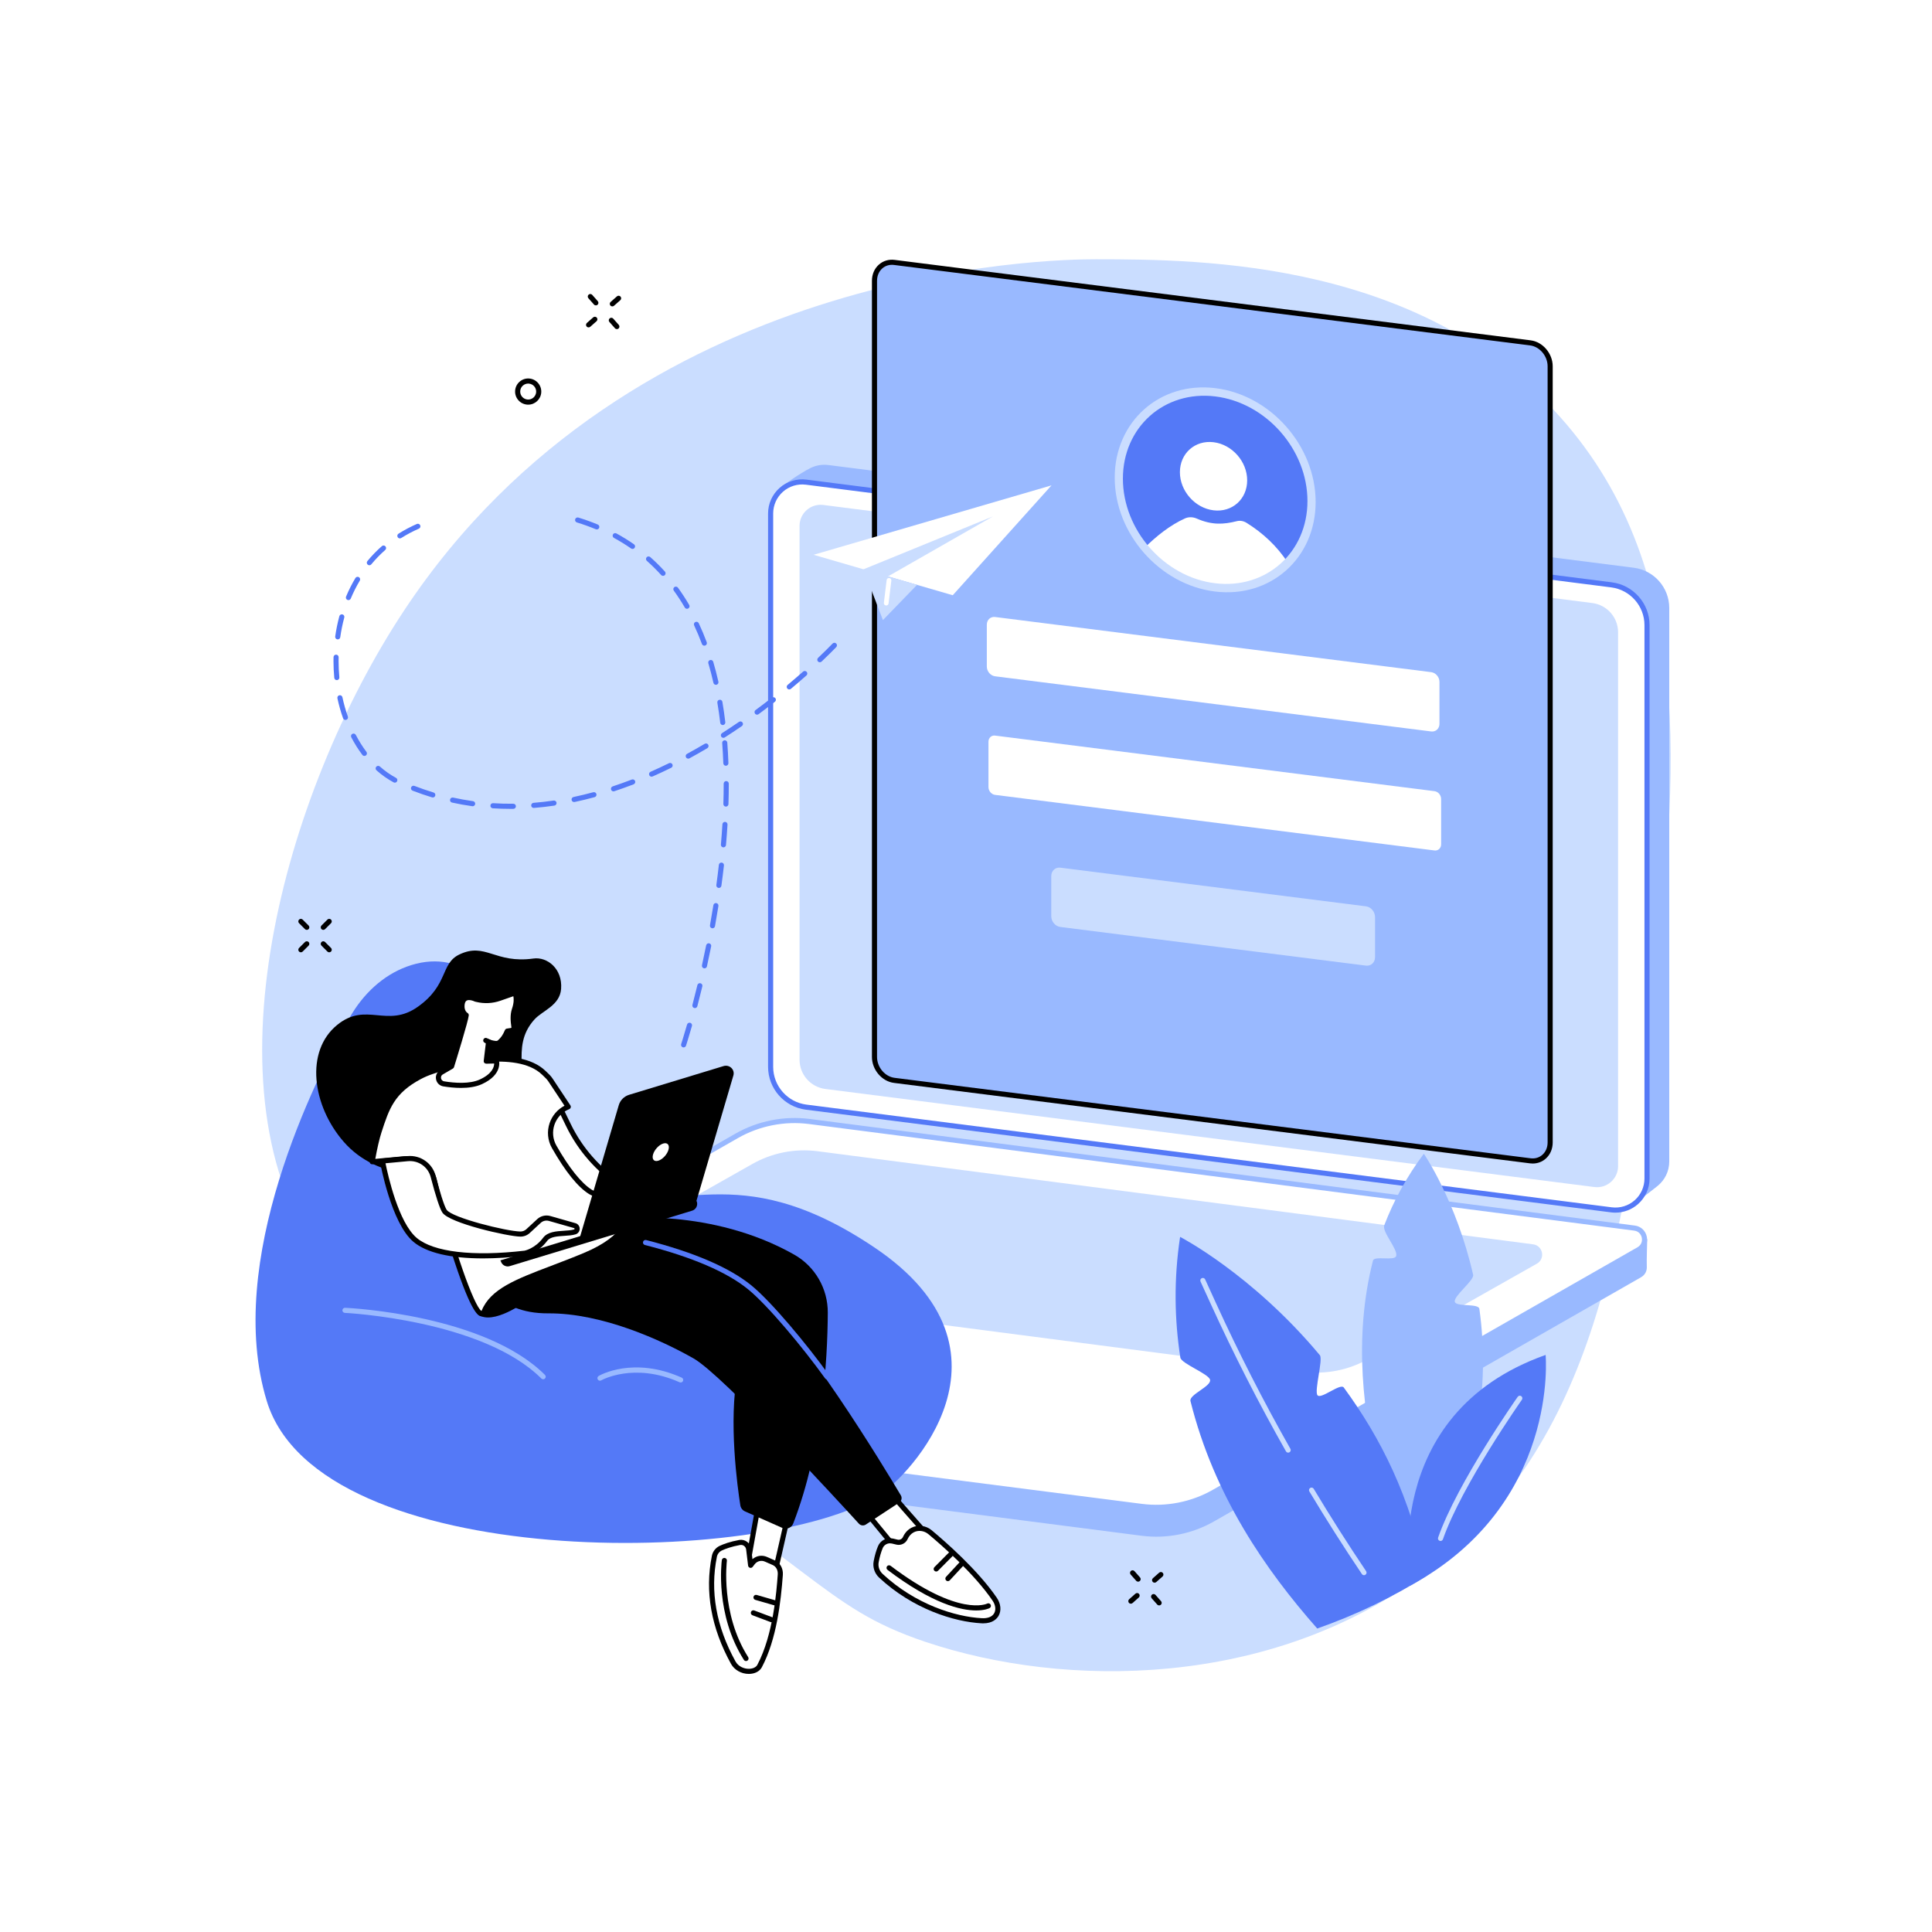 <?xml version="1.0" encoding="UTF-8" standalone="no"?>
<!DOCTYPE svg PUBLIC "-//W3C//DTD SVG 1.1//EN" "http://www.w3.org/Graphics/SVG/1.1/DTD/svg11.dtd">
<svg width="100%" height="100%" viewBox="0 0 2500 2500" version="1.1" xmlns="http://www.w3.org/2000/svg" xmlns:xlink="http://www.w3.org/1999/xlink" xml:space="preserve" xmlns:serif="http://www.serif.com/" style="fill-rule:evenodd;clip-rule:evenodd;stroke-linejoin:round;stroke-miterlimit:2;">
    <g>
        <rect x="0" y="0" width="2500" height="2500" style="fill:white;fill-rule:nonzero;"/>
        <path d="M1418.23,335.491C1358.99,335.397 818.511,343.65 523.174,789.559C365.966,1026.92 260.483,1415.05 414.582,1626.53C460.089,1688.98 483.942,1675.25 727.193,1823.07C1061.09,2025.98 1059.53,2078.22 1197.76,2124.65C1377.7,2185.09 1643.57,2184.96 1842.72,2036.55C2068.7,1868.14 2102.12,1588.29 2135.59,1308.01C2168.44,1032.94 2201.72,754.238 2027,548.971C1845.87,336.168 1554.75,335.707 1418.23,335.491Z" style="fill:rgb(202,221,255);fill-rule:nonzero;"/>
        <path d="M2117.12,1555.85L1071.88,1410.49C1045.64,1407.14 1025.97,1384.81 1025.97,1358.35L1011.63,629.288C1011.63,629.288 1035.46,612.111 1048.96,605.527C1055.84,602.177 1063.75,600.709 1071.98,601.759L2114.11,734.661C2140.35,738.008 2160.02,760.341 2160.02,786.798L2160.02,1502.87C2160.02,1515.69 2154.17,1526.98 2145.11,1534.43C2136.77,1541.29 2117.12,1555.85 2117.12,1555.85Z" style="fill:rgb(153,185,255);fill-rule:nonzero;"/>
        <path d="M2085.22,1565.53L1043.09,1432.63C1016.85,1429.29 997.185,1406.95 997.185,1380.49L997.185,664.418C997.185,639.811 1018.78,620.792 1043.19,623.904L2085.32,756.806C2111.57,760.153 2131.23,782.486 2131.23,808.942L2131.23,1525.02C2131.23,1549.63 2109.63,1568.65 2085.22,1565.53Z" style="fill:white;fill-rule:nonzero;"/>
        <path d="M2063.07,1536.02L1068,1409.12C1048.91,1406.68 1034.61,1390.44 1034.61,1371.2L1034.61,680.479C1034.61,664.044 1049.04,651.342 1065.34,653.42L2060.42,780.322C2079.5,782.756 2093.8,798.996 2093.8,818.236L2093.8,1508.96C2093.8,1525.39 2079.38,1538.1 2063.07,1536.02Z" style="fill:rgb(202,221,255);fill-rule:nonzero;"/>
        <path d="M2085.64,1562.26C2096.34,1563.62 2107.11,1560.32 2115.2,1553.19C2123.29,1546.07 2127.93,1535.8 2127.93,1525.02L2127.93,808.943C2127.93,784.215 2109.43,763.209 2084.91,760.081L1042.78,627.181C1032.09,625.82 1021.31,629.12 1013.22,636.246C1005.13,643.37 1000.49,653.637 1000.49,664.417L1000.49,1380.49C1000.49,1405.22 1018.98,1426.23 1043.51,1429.36L2085.64,1562.26ZM2090.39,1569.16C2088.53,1569.16 2086.67,1569.05 2084.81,1568.81L1042.68,1435.91C1014.86,1432.36 993.883,1408.54 993.883,1380.49L993.883,664.417C993.883,651.741 999.339,639.666 1008.85,631.289C1018.37,622.912 1031.04,619.029 1043.61,620.629L2085.74,753.529C2113.56,757.078 2134.53,780.901 2134.53,808.943L2134.53,1525.02C2134.53,1537.7 2129.08,1549.77 2119.56,1558.15C2111.46,1565.29 2101.06,1569.16 2090.39,1569.16Z" style="fill:rgb(84,121,247);fill-rule:nonzero;"/>
        <path d="M1477.25,1987.25L405.458,1849.03C397.069,1847.96 392.338,1840.94 392.447,1833.91C392.521,1829.07 392.913,1794.95 392.913,1794.95L959.623,1470.97C988.017,1454.76 1024.75,1448.49 1057.19,1452.65L2115.44,1589.16C2121.81,1589.98 2127.27,1594.12 2129.8,1600.02L2131.5,1604.01C2131.5,1604.01 2130.59,1632.46 2130.96,1639.11C2131.25,1644.3 2128.91,1649.67 2123.46,1652.78L1570.98,1968.67C1542.58,1984.88 1509.68,1991.41 1477.25,1987.25Z" style="fill:rgb(153,185,255);fill-rule:nonzero;"/>
        <path d="M537.28,1827.86L409.29,1811.33C395.114,1809.51 391.386,1790.71 403.796,1783.62L953.315,1469.77C981.709,1453.55 1014.61,1447.03 1047.05,1451.18L2115,1589.14C2129.18,1590.95 2132.91,1609.76 2120.5,1616.84L1570.98,1930.7C1542.58,1946.91 1509.68,1953.44 1477.25,1949.29L537.28,1827.86Z" style="fill:white;fill-rule:nonzero;"/>
        <path d="M1686.34,1775.07L760.284,1654.57C747.48,1652.93 744.113,1635.95 755.321,1629.55L973.065,1506.44C998.71,1491.79 1028.43,1485.9 1057.72,1489.65L1983.78,1610.15C1996.58,1611.79 1999.95,1628.78 1988.74,1635.18L1771,1758.28C1745.35,1772.93 1715.63,1778.82 1686.34,1775.07Z" style="fill:rgb(202,221,255);fill-rule:nonzero;"/>
        <path d="M1496.12,1953.79C1489.68,1953.79 1483.24,1953.38 1476.83,1952.56L953.841,1885.49C952.031,1885.25 950.754,1883.6 950.987,1881.79C951.217,1879.98 952.883,1878.73 954.68,1878.93L1477.67,1946.01C1509.18,1950.05 1541.74,1943.59 1569.34,1927.83L2118.86,1613.98C2124.2,1610.93 2125.27,1605.61 2124.48,1601.66C2123.7,1597.7 2120.69,1593.2 2114.58,1592.41L1046.63,1454.45C1015.11,1450.42 982.548,1456.87 954.953,1472.64L877.958,1516.61C876.376,1517.51 874.36,1516.97 873.453,1515.38C872.548,1513.8 873.101,1511.78 874.683,1510.88L951.677,1466.9C980.512,1450.43 1014.55,1443.7 1047.47,1447.9L2115.43,1585.86C2123.31,1586.87 2129.41,1592.57 2130.96,1600.37C2132.51,1608.18 2129.04,1615.77 2122.14,1619.71L1572.62,1933.56C1549.39,1946.83 1522.8,1953.79 1496.12,1953.79Z" style="fill:rgb(153,185,255);fill-rule:nonzero;"/>
        <path d="M1980.24,1502.09L1157.23,1398C1143.06,1396.21 1131.58,1382.63 1131.58,1367.67L1131.58,363.408C1131.58,348.451 1143.06,337.779 1157.23,339.571L1980.24,443.664C1994.41,445.456 2005.9,459.034 2005.9,473.99L2005.9,1478.26C2005.9,1493.21 1994.41,1503.89 1980.24,1502.09Z" style="fill:rgb(153,185,255);fill-rule:nonzero;"/>
        <path d="M1980.66,1498.82C1986.34,1499.54 1991.7,1497.95 1995.77,1494.36C2000.17,1490.49 2002.6,1484.77 2002.6,1478.26L2002.6,473.99C2002.6,460.662 1992.38,448.527 1979.83,446.941L1156.82,342.846C1151.14,342.118 1145.77,343.708 1141.7,347.3C1137.3,351.178 1134.88,356.898 1134.88,363.408L1134.88,1367.67C1134.88,1381 1145.09,1393.14 1157.65,1394.72L1980.66,1498.82ZM1983.34,1505.59C1982.18,1505.59 1981.01,1505.52 1979.83,1505.37L1156.82,1401.28C1141.08,1399.29 1128.28,1384.21 1128.28,1367.67L1128.28,363.408C1128.28,354.975 1131.49,347.496 1137.34,342.345C1142.85,337.485 1150.06,335.342 1157.65,336.294L1980.66,440.389C1996.4,442.377 2009.2,457.451 2009.2,473.99L2009.2,1478.26C2009.2,1486.69 2005.98,1494.17 2000.14,1499.32C1995.49,1503.42 1989.62,1505.59 1983.34,1505.59Z" style="fill-rule:nonzero;"/>
        <path d="M1851.98,946.5L1287.63,875.123C1281.73,874.376 1276.94,868.719 1276.94,862.488L1276.94,808.324C1276.94,802.092 1281.73,797.646 1287.63,798.392L1851.98,869.77C1857.88,870.517 1862.66,876.173 1862.66,882.405L1862.66,936.569C1862.66,942.801 1857.88,947.247 1851.98,946.5Z" style="fill:white;fill-rule:nonzero;"/>
        <path d="M1856.24,1100.49L1287.63,1028.57C1282.91,1027.98 1279.08,1023.45 1279.08,1018.46L1279.08,959.794C1279.08,954.805 1282.91,951.245 1287.63,951.842L1856.24,1023.76C1860.97,1024.36 1864.8,1028.89 1864.8,1033.88L1864.8,1092.54C1864.8,1097.53 1860.97,1101.09 1856.24,1100.49Z" style="fill:white;fill-rule:nonzero;"/>
        <path d="M1767.55,1249.51L1372.07,1199.49C1365.58,1198.67 1360.32,1192.45 1360.32,1185.6L1360.32,1133.68C1360.32,1126.83 1365.58,1121.94 1372.07,1122.76L1767.55,1172.78C1774.04,1173.6 1779.3,1179.82 1779.3,1186.67L1779.3,1238.59C1779.3,1245.44 1774.04,1250.33 1767.55,1249.51Z" style="fill:rgb(202,221,255);fill-rule:nonzero;"/>
        <path d="M1697.14,648.974C1697.14,718.698 1641.31,768.449 1572.44,760.096C1503.56,751.743 1447.73,688.449 1447.73,618.724C1447.73,548.999 1503.56,499.248 1572.44,507.601C1641.31,515.954 1697.14,579.249 1697.14,648.974Z" style="fill:rgb(84,121,247);fill-rule:nonzero;"/>
        <path d="M1613.84,621.567C1613.84,645.904 1594.36,663.271 1570.32,660.354C1546.28,657.439 1526.79,635.346 1526.79,611.008C1526.79,586.67 1546.28,569.304 1570.32,572.22C1594.36,575.135 1613.84,597.229 1613.84,621.567Z" style="fill:white;fill-rule:nonzero;"/>
        <path d="M1481.15,708.769C1496.04,693.976 1514.11,679.486 1533.38,670.826C1538.03,668.734 1543.54,668.811 1548.64,671.05C1568.24,679.66 1583.49,678.68 1600.43,674.385C1604.54,673.342 1609.1,674.083 1613.03,676.534C1634.21,689.746 1652.53,706.694 1666.47,728.174C1611.44,783.49 1523.29,763.865 1481.15,708.769Z" style="fill:white;fill-rule:nonzero;"/>
        <path d="M1572.43,512.962C1506.59,504.977 1453.03,552.711 1453.03,619.366C1453.03,686.021 1506.59,746.748 1572.43,754.733C1638.28,762.719 1691.84,714.985 1691.84,648.331C1691.84,581.676 1638.28,520.948 1572.43,512.962ZM1572.43,765.458C1500.75,756.763 1442.44,690.649 1442.44,618.081C1442.44,545.512 1500.75,493.544 1572.43,502.238C1644.12,510.933 1702.43,577.047 1702.43,649.615C1702.43,722.184 1644.12,774.151 1572.43,765.458Z" style="fill:rgb(202,221,255);fill-rule:nonzero;"/>
        <path d="M526.078,1250.92C495.58,1262.24 469.685,1286.07 452.067,1317.43C407.11,1397.46 289.776,1632.02 345.274,1813.14C413.253,2035 987.966,2029.07 1137.74,1934.65C1175.8,1910.66 1331.5,1748.83 1131.66,1614.31C948.486,1491.01 872.782,1581.52 788.32,1532.95C703.857,1484.37 642.851,1289.42 611.689,1261.71C591.564,1243.82 560.257,1238.24 526.078,1250.92Z" style="fill:rgb(84,121,247);fill-rule:nonzero;"/>
        <path d="M702.865,1784.78C702.02,1784.78 701.175,1784.46 700.53,1783.82C624.587,1707.93 447.985,1698.94 446.209,1698.86C444.388,1698.78 442.98,1697.23 443.064,1695.41C443.148,1693.59 444.732,1692.21 446.514,1692.26C453.866,1692.6 627.461,1701.46 705.199,1779.14C706.489,1780.43 706.489,1782.53 705.202,1783.82C704.557,1784.46 703.71,1784.78 702.865,1784.78Z" style="fill:rgb(153,185,255);fill-rule:nonzero;"/>
        <path d="M880.779,1788.95C880.33,1788.95 879.876,1788.86 879.44,1788.66C820.219,1762.32 778.419,1785.95 778.004,1786.19C776.433,1787.11 774.412,1786.58 773.49,1785C772.57,1783.43 773.096,1781.41 774.668,1780.49C776.474,1779.43 819.649,1754.83 882.123,1782.63C883.789,1783.37 884.539,1785.32 883.797,1786.99C883.251,1788.22 882.043,1788.95 880.779,1788.95Z" style="fill:rgb(153,185,255);fill-rule:nonzero;"/>
        <path d="M1150.48,1929.34C1151,1931.08 1214.45,2002.79 1214.45,2002.79L1172.15,2019.44L1121.06,1957.25L1150.48,1929.34Z" style="fill:white;fill-rule:nonzero;"/>
        <path d="M1125.57,1957.52L1173.18,2015.49L1208.86,2001.44C1169.07,1956.46 1155.12,1940.27 1150.15,1934.2L1125.57,1957.52ZM1172.15,2022.74C1171.19,2022.74 1170.24,2022.32 1169.6,2021.54L1118.51,1959.34C1117.41,1958 1117.53,1956.04 1118.79,1954.85L1148.2,1926.95C1149.04,1926.16 1150.21,1925.87 1151.32,1926.15C1152.21,1926.39 1152.95,1926.98 1153.38,1927.77C1155.95,1931.41 1192.67,1973.19 1216.93,2000.6C1217.64,2001.4 1217.92,2002.51 1217.67,2003.56C1217.42,2004.6 1216.67,2005.46 1215.67,2005.86L1173.36,2022.51C1172.97,2022.67 1172.56,2022.74 1172.15,2022.74Z" style="fill-rule:nonzero;"/>
        <path d="M1171.43,1990.24C1173.06,1986.65 1175.88,1982.55 1180.74,1979.94C1188.05,1976.01 1197.09,1977.35 1203.47,1982.66C1219.42,1995.94 1262.7,2033.5 1287.18,2069.46C1295.83,2082.17 1290.79,2098.35 1270.22,2097.24C1236.5,2095.42 1183.26,2079.52 1139.83,2039.02C1134.85,2034.37 1132.51,2027.51 1133.77,2020.81C1134.8,2015.33 1136.47,2008.49 1139.15,2002.06C1141.7,1995.91 1148.41,1992.6 1154.89,1994.13L1160.72,1995.52C1165.1,1996.56 1169.57,1994.34 1171.43,1990.24Z" style="fill:white;fill-rule:nonzero;"/>
        <path d="M1151.66,1997.05C1147.57,1997.05 1143.81,1999.45 1142.19,2003.33C1140.03,2008.53 1138.29,2014.61 1137.02,2021.41C1135.97,2026.99 1137.86,2032.66 1142.09,2036.6C1184.38,2076.05 1236.1,2092.09 1270.4,2093.94C1278.2,2094.39 1283.88,2092.09 1286.46,2087.53C1288.98,2083.05 1288.21,2076.84 1284.45,2071.32C1260.42,2036.03 1218.34,1999.34 1201.36,1985.2C1195.86,1980.62 1188.2,1979.68 1182.3,1982.85C1178.89,1984.68 1176.24,1987.63 1174.44,1991.6C1171.93,1997.13 1165.83,2000.14 1159.96,1998.73L1154.12,1997.34C1153.3,1997.15 1152.47,1997.05 1151.66,1997.05ZM1272.25,2100.6C1271.54,2100.6 1270.8,2100.58 1270.04,2100.54C1234.58,2098.62 1181.16,2082.08 1137.58,2041.43C1131.7,2035.94 1129.06,2028.01 1130.52,2020.2C1131.88,2012.94 1133.76,2006.41 1136.1,2000.79C1139.28,1993.14 1147.5,1988.98 1155.65,1990.92L1161.48,1992.31C1164.3,1992.97 1167.22,1991.54 1168.42,1988.88C1170.8,1983.63 1174.52,1979.53 1179.17,1977.03C1187.43,1972.59 1198.04,1973.84 1205.59,1980.13C1222.78,1994.44 1265.42,2031.62 1289.91,2067.6C1295.09,2075.22 1295.98,2084.1 1292.21,2090.77C1290.09,2094.53 1284.73,2100.6 1272.25,2100.6Z" style="fill-rule:nonzero;"/>
        <path d="M1263.22,2083.92C1243.66,2083.92 1206.75,2075.58 1148.45,2031.39C1146.99,2030.29 1146.71,2028.22 1147.81,2026.77C1148.91,2025.32 1150.98,2025.03 1152.44,2026.13C1240.78,2093.09 1277.06,2075.24 1277.42,2075.04C1279.03,2074.19 1281.03,2074.81 1281.88,2076.42C1282.73,2078.03 1282.12,2080.03 1280.5,2080.88C1279.92,2081.19 1274.41,2083.92 1263.22,2083.92Z" style="fill-rule:nonzero;"/>
        <path d="M1226.58,2046C1225.77,2046 1224.97,2045.71 1224.33,2045.13C1223,2043.88 1222.92,2041.8 1224.15,2040.46L1241.28,2021.98C1242.52,2020.64 1244.61,2020.57 1245.94,2021.8C1247.28,2023.04 1247.36,2025.13 1246.12,2026.47L1229,2044.95C1228.35,2045.65 1227.46,2046 1226.58,2046Z" style="fill-rule:nonzero;"/>
        <path d="M1211.43,2033.55C1210.59,2033.55 1209.75,2033.23 1209.1,2032.59C1207.81,2031.31 1207.8,2029.22 1209.08,2027.92L1227.94,2008.92C1229.22,2007.62 1231.31,2007.61 1232.61,2008.9C1233.9,2010.18 1233.91,2012.27 1232.63,2013.57L1213.77,2032.57C1213.13,2033.22 1212.28,2033.55 1211.43,2033.55Z" style="fill-rule:nonzero;"/>
        <path d="M1018.15,1967.69L998.669,2053.24L966.638,2028.85L981.445,1946.62L1018.15,1967.69Z" style="fill:white;fill-rule:nonzero;"/>
        <path d="M970.246,2027.45L996.59,2047.5L1014.39,1969.33L983.863,1951.81L970.246,2027.45ZM998.67,2056.54C997.959,2056.54 997.254,2056.31 996.671,2055.86L964.639,2031.48C963.652,2030.73 963.169,2029.49 963.388,2028.27L978.195,1946.03C978.386,1944.98 979.079,1944.08 980.052,1943.62C981.028,1943.17 982.161,1943.22 983.09,1943.75L1019.8,1964.82C1021.05,1965.54 1021.7,1967 1021.37,1968.42L1001.89,2053.97C1001.64,2055.06 1000.85,2055.96 999.797,2056.34C999.431,2056.47 999.049,2056.54 998.67,2056.54Z" style="fill-rule:nonzero;"/>
        <path d="M1009.71,2037.73C1007.75,2064.35 1003.05,2117.88 982.915,2155.84C977.515,2166.02 956.429,2165.26 948.771,2151.38C932.808,2122.43 912.408,2073.24 924.412,2013.85C925.349,2009.21 928.448,2005.29 932.741,2003.3C937.778,2000.96 945.747,1998.03 957.087,1995.96C962.734,1994.94 968.094,1998.9 968.783,2004.6L971.313,2025.53L973.981,2022.06C977.996,2016.84 985.052,2015.02 991.083,2017.67C994.332,2019.1 997.92,2020.68 1001.17,2022.1C1007.23,2024.77 1010.19,2031.12 1009.71,2037.73Z" style="fill:white;fill-rule:nonzero;"/>
        <path d="M1009.71,2037.73L1009.73,2037.73L1009.71,2037.73ZM958.889,1999.1C958.489,1999.1 958.085,1999.14 957.681,1999.21C946.404,2001.27 938.647,2004.2 934.129,2006.29C930.799,2007.83 928.375,2010.91 927.646,2014.51C918.645,2059.05 926.726,2104.57 951.664,2149.78C955.632,2156.98 963.472,2159.5 969.095,2159.44C974.16,2159.4 978.337,2157.43 979.999,2154.29C1000.7,2115.26 1004.85,2058.76 1006.41,2037.49C1006.83,2031.83 1004.31,2027.09 999.84,2025.13L989.756,2020.7C985.106,2018.65 979.695,2020.04 976.6,2024.07L973.932,2027.55C973.115,2028.61 971.739,2029.07 970.441,2028.72C969.147,2028.36 968.197,2027.26 968.036,2025.93L965.505,2005C965.282,2003.15 964.33,2001.52 962.825,2000.41C961.66,1999.55 960.295,1999.1 958.889,1999.1ZM968.928,2166.04C959.297,2166.04 950.269,2160.93 945.881,2152.97C920.165,2106.35 911.854,2059.32 921.173,2013.2C922.319,2007.54 926.122,2002.72 931.352,2000.3C936.221,1998.04 944.533,1994.9 956.494,1992.72C960.086,1992.07 963.809,1992.93 966.741,1995.09C969.684,1997.26 971.624,2000.58 972.062,2004.2L973.676,2017.57C978.748,2013.08 986.024,2011.84 992.413,2014.65L1002.5,2019.08C1009.49,2022.16 1013.62,2029.57 1013,2037.97C1010.5,2071.95 1004.97,2121.3 985.833,2157.39C982.991,2162.74 976.754,2165.98 969.149,2166.04L968.928,2166.04Z" style="fill-rule:nonzero;"/>
        <path d="M965.353,2149.38C964.263,2149.38 963.195,2148.84 962.565,2147.85C925.212,2089.19 933.673,2021.63 934.052,2018.79C934.292,2016.98 935.917,2015.69 937.76,2015.95C939.566,2016.19 940.838,2017.85 940.6,2019.66C940.509,2020.33 932.111,2087.73 968.137,2144.3C969.115,2145.84 968.664,2147.88 967.124,2148.86C966.574,2149.21 965.961,2149.38 965.353,2149.38Z" style="fill-rule:nonzero;"/>
        <path d="M1003.15,2077.52C1002.84,2077.52 1002.54,2077.48 1002.23,2077.39L977.32,2070.21C975.566,2069.7 974.556,2067.87 975.061,2066.12C975.566,2064.36 977.397,2063.36 979.147,2063.86L1004.06,2071.04C1005.81,2071.55 1006.82,2073.38 1006.32,2075.13C1005.9,2076.57 1004.58,2077.52 1003.15,2077.52Z" style="fill-rule:nonzero;"/>
        <path d="M998.359,2099.18C997.972,2099.18 997.579,2099.11 997.196,2098.97L973.67,2090.12C971.963,2089.48 971.101,2087.57 971.742,2085.86C972.384,2084.15 974.293,2083.29 975.996,2083.94L999.521,2092.79C1001.23,2093.43 1002.09,2095.33 1001.45,2097.04C1000.95,2098.37 999.694,2099.18 998.359,2099.18Z" style="fill-rule:nonzero;"/>
        <path d="M800.95,1576.83C800.95,1576.83 920.2,1562.65 1027.64,1623.44C1054.73,1638.76 1071.33,1667.57 1071.16,1698.69C1070.82,1760.45 1064.29,1873.36 1026.44,1971.38C1024.29,1976.95 1017.9,1979.59 1012.43,1977.17L964.075,1955.76C960.827,1954.33 958.528,1951.35 957.977,1947.84C954.419,1925.19 942.404,1839.08 954.444,1776.62C968.419,1704.12 734.814,1627.28 734.814,1627.28L800.95,1576.83Z" style="fill-rule:nonzero;"/>
        <path d="M1163.51,1944.42L1120.41,1972.74C1117.53,1974.63 1113.7,1974.15 1111.38,1971.61C1084.86,1942.53 935.145,1779.26 897.607,1757.88C856.378,1734.4 779.343,1699.05 709.381,1699.47C639.419,1699.89 624.661,1651.29 624.661,1651.29L724.426,1586.83C724.426,1586.83 897.062,1606.38 970.017,1665.71C1035.89,1719.29 1145.11,1900.34 1165.69,1934.99C1167.61,1938.21 1166.64,1942.36 1163.51,1944.42Z" style="fill-rule:nonzero;"/>
        <path d="M1070.38,1785.01C1069.35,1785.01 1068.34,1784.54 1067.69,1783.64C1038.6,1743.16 993.337,1688.94 967.935,1668.28C940.451,1645.93 895.549,1626.66 834.471,1611.01C832.704,1610.56 831.64,1608.76 832.091,1606.99C832.545,1605.22 834.336,1604.15 836.109,1604.61C898.118,1620.5 943.874,1640.2 972.101,1663.15C997.931,1684.16 1043.71,1738.95 1073.05,1779.79C1074.12,1781.27 1073.78,1783.33 1072.3,1784.39C1071.72,1784.81 1071.04,1785.01 1070.38,1785.01Z" style="fill:rgb(84,121,247);fill-rule:nonzero;"/>
        <path d="M722.848,1429.74L735.626,1456.03C750.835,1487.33 774.225,1513.92 803.313,1532.99L815.107,1540.72C822.667,1545.68 831.656,1547.99 840.666,1547.28L842.043,1547.18C855.808,1546.1 869.489,1550.12 880.49,1558.47L849.564,1568.41C830.707,1574.47 810.17,1573.05 792.502,1564.09C775.576,1555.51 754.877,1541.43 737.624,1518.95C701.473,1471.85 693.113,1442.85 693.113,1442.85L722.848,1429.74Z" style="fill:white;fill-rule:nonzero;"/>
        <path d="M697.213,1444.65C700.212,1452.84 711.178,1479.07 740.241,1516.94C754.381,1535.36 772.467,1550.23 793.995,1561.15C810.853,1569.69 830.228,1571.16 848.554,1565.27L872.963,1557.43C863.719,1552.08 853.042,1549.63 842.3,1550.47L840.924,1550.58C831.225,1551.33 821.42,1548.81 813.297,1543.48L801.504,1535.75C771.927,1516.36 748.12,1489.3 732.655,1457.48L721.268,1434.04L697.213,1444.65ZM826.09,1575.43C813.974,1575.43 802.005,1572.61 791.007,1567.04C768.593,1555.67 749.749,1540.17 735.004,1520.96C698.888,1473.91 690.288,1444.97 689.939,1443.76C689.481,1442.18 690.268,1440.5 691.779,1439.83L721.515,1426.72C723.147,1426 725.043,1426.7 725.819,1428.29L738.597,1454.59C753.539,1485.34 776.544,1511.49 805.124,1530.23L816.917,1537.96C823.828,1542.49 832.169,1544.62 840.411,1543.99L841.784,1543.89C856.372,1542.73 870.826,1546.99 882.488,1555.85C883.468,1556.59 883.954,1557.82 883.746,1559.03C883.539,1560.24 882.673,1561.24 881.501,1561.62L850.574,1571.56C842.517,1574.15 834.269,1575.43 826.09,1575.43Z" style="fill-rule:nonzero;"/>
        <path d="M683.473,1681.92C683.473,1681.92 644.258,1711.86 622.7,1703.25C601.142,1694.64 638.248,1657.76 649.18,1656.33C660.112,1654.9 683.473,1681.92 683.473,1681.92Z" style="fill-rule:nonzero;"/>
        <path d="M690.308,1240.33C707.95,1237.88 728.06,1253.32 726.062,1279.66C724.429,1301.17 701.987,1307.67 691.603,1319.15C658.013,1356.3 690.251,1396.63 663.992,1433.68C638.978,1468.98 601.011,1444.68 550.196,1485.22C510.191,1517.13 655.604,1468.64 604.7,1502.31C564.086,1529.17 487.895,1526.92 444.835,1477.56C403.893,1430.62 394.477,1360.15 436.426,1326.15C474.135,1295.58 500.758,1331.24 540.969,1302.56C580.612,1274.29 569.712,1246.88 594.472,1235.07C628.331,1218.92 640.306,1247.27 690.308,1240.33Z" style="fill-rule:nonzero;"/>
        <path d="M481.632,1503.29C483.882,1490.06 487.156,1474.51 490.492,1464.25C500.76,1432.7 507.764,1412.17 542.962,1393.41C548.232,1390.6 553.766,1388.32 559.429,1386.43L580.698,1379.33C580.698,1379.33 668.492,1354.23 703.653,1388.16C706.502,1390.91 710.108,1394.01 712.415,1397.64L735.327,1432.19L735.117,1432.27C714.76,1440.6 706.239,1464.94 717.128,1484.05C729.648,1506.02 746.906,1531.68 764.079,1542.35C769.503,1545.72 813.206,1563.68 813.206,1563.68C813.206,1563.68 823.937,1596.38 756.679,1624.42C689.42,1652.46 640.413,1662.62 626.302,1697.24C617.947,1717.74 583.937,1619.48 562.039,1527.4C557.825,1509.68 541.248,1497.75 523.114,1499.43L481.632,1503.29Z" style="fill:white;fill-rule:nonzero;"/>
        <path d="M526.456,1495.98C544.659,1495.98 560.968,1508.62 565.25,1526.63C586.373,1615.44 613.659,1690.64 623.05,1696.43C623.108,1696.31 623.175,1696.17 623.246,1696C634.728,1667.82 667.615,1655.31 713.134,1638C725.89,1633.15 740.349,1627.65 755.409,1621.37C810.849,1598.26 811.139,1572.27 810.322,1566.06C801.558,1562.45 767.413,1548.31 762.335,1545.16C747.761,1536.1 731.584,1516.09 714.258,1485.68C708.622,1475.79 707.525,1463.93 711.249,1453.14C714.583,1443.48 721.479,1435.51 730.449,1430.81L709.662,1399.47C707.934,1396.75 705.262,1394.23 702.901,1392C702.373,1391.5 701.854,1391.01 701.36,1390.53C667.955,1358.3 582.467,1382.26 581.605,1382.5L560.474,1389.56C554.58,1391.53 549.358,1393.74 544.517,1396.33C510.103,1414.67 503.549,1434.8 493.633,1465.28C491.029,1473.27 488.099,1485.88 485.629,1499.6L522.81,1496.15C524.031,1496.04 525.25,1495.98 526.456,1495.98ZM622.747,1696.91M623.431,1703.29C623.278,1703.29 623.132,1703.28 622.997,1703.27C619.815,1703.03 612.364,1702.45 592.579,1645.68C580.962,1612.34 568.66,1569.51 558.828,1528.16C555.016,1512.14 539.764,1501.2 523.419,1502.72L481.938,1506.57C480.928,1506.68 479.909,1506.28 479.213,1505.53C478.514,1504.78 478.207,1503.74 478.378,1502.74C481.036,1487.1 484.391,1472.33 487.351,1463.23C497.392,1432.38 504.647,1410.09 541.411,1390.5C546.581,1387.74 552.133,1385.39 558.382,1383.3L579.653,1376.2C583.449,1375.11 669.831,1350.93 705.948,1385.78C706.425,1386.24 706.924,1386.71 707.435,1387.2C710.075,1389.69 713.067,1392.51 715.202,1395.87L738.079,1430.36C738.625,1431.19 738.773,1432.21 738.483,1433.16C738.19,1434.11 737.492,1434.87 736.574,1435.24L736.363,1435.33C727.498,1438.96 720.617,1446.23 717.491,1455.29C714.387,1464.29 715.301,1474.17 719.996,1482.41C736.537,1511.44 752.382,1531.19 765.822,1539.55C769.631,1541.91 796.996,1553.45 814.462,1560.63C815.354,1560.99 816.042,1561.74 816.343,1562.65C816.82,1564.11 827.231,1598.59 757.95,1627.47C742.795,1633.79 728.285,1639.3 715.481,1644.17C671.521,1660.89 639.76,1672.97 629.36,1698.49C627.702,1702.56 625.088,1703.29 623.431,1703.29Z" style="fill-rule:nonzero;"/>
        <path d="M743.749,1585.96L711.177,1576.68C706.335,1575.31 701.125,1576.55 697.43,1579.97L683.282,1593.06C680.581,1595.55 677.031,1596.91 673.353,1596.87C657.3,1596.7 583.306,1579.54 575.21,1567.27C571.208,1561.2 565.135,1539.96 560.546,1522.37C556.703,1507.63 542.753,1497.85 527.588,1499.27L494.918,1502.33C494.918,1502.33 508.915,1580.64 537.098,1604.38C558.978,1622.81 608.441,1629.88 679.136,1621.65C679.136,1621.65 693.871,1619.15 705.475,1603.61C712.886,1593.69 732.505,1597.5 743.822,1594.05C747.841,1592.82 747.789,1587.12 743.749,1585.96Z" style="fill:white;fill-rule:nonzero;"/>
        <path d="M498.854,1505.27C501.965,1520.67 515.615,1581.97 539.225,1601.85C560.943,1620.14 611.801,1626.16 678.752,1618.37C678.718,1618.37 692.235,1615.82 702.831,1601.64C708.563,1593.96 719.731,1593.24 729.583,1592.61C734.566,1592.29 739.271,1591.98 742.859,1590.89C743.292,1590.76 743.509,1590.46 743.506,1590.01C743.502,1589.56 743.278,1589.26 742.844,1589.14L710.272,1579.86C706.56,1578.8 702.501,1579.77 699.673,1582.39L685.524,1595.48C682.25,1598.51 677.989,1600.17 673.509,1600.17L673.318,1600.17C657.516,1600.01 581.502,1582.81 572.454,1569.09C569.01,1563.87 563.931,1548.43 557.352,1523.2C553.898,1509.96 541.518,1501.31 527.896,1502.55L498.854,1505.27ZM624.934,1628.35C582.895,1628.35 551.774,1621.06 534.973,1606.91C506.206,1582.68 492.248,1506.15 491.668,1502.91C491.504,1502 491.73,1501.06 492.289,1500.33C492.85,1499.59 493.691,1499.13 494.611,1499.04L527.281,1495.98C544.139,1494.41 559.468,1505.15 563.741,1521.53C572.127,1553.69 576.252,1562.85 577.966,1565.45C584.81,1575.83 655.771,1593.38 673.387,1593.57C676.168,1593.6 678.958,1592.56 681.038,1590.63L695.188,1577.54C699.701,1573.37 706.175,1571.83 712.081,1573.51L744.654,1582.79C747.887,1583.71 750.078,1586.59 750.108,1589.95C750.14,1593.31 747.999,1596.23 744.785,1597.21C740.465,1598.52 735.385,1598.85 730.007,1599.2C721.169,1599.77 712.031,1600.36 708.119,1605.59C695.866,1621.99 680.343,1624.79 679.688,1624.9C659.876,1627.21 641.548,1628.35 624.934,1628.35Z" style="fill-rule:nonzero;"/>
        <path d="M584.342,1379.9C584.342,1379.9 602.681,1320.77 603.308,1313.59C603.308,1313.59 597.469,1310.51 597.797,1301.51C598.42,1284.39 615.406,1292.87 615.406,1292.87L617.075,1293.27C626.817,1295.62 637.029,1295.11 646.491,1291.81L666.358,1284.88C666.358,1284.88 670.521,1292.18 665.676,1306.27C663.367,1312.98 663.816,1320.79 665.037,1328.95C665.359,1331.1 663.877,1333.11 661.726,1333.44L656.416,1334.25C653.65,1340.68 651.168,1344.51 646.574,1348.64C645.318,1349.77 643.668,1350.38 641.982,1350.3C639.696,1350.18 636.162,1349.69 632.201,1348.03L629.213,1373.12L642.397,1372.79C642.397,1372.79 647.15,1388.52 622.192,1399.9C608.415,1406.18 588.903,1404.9 574.186,1402.5C566.636,1401.26 564.761,1391.28 571.374,1387.43L584.342,1379.9Z" style="fill:white;fill-rule:nonzero;"/>
        <path d="M584.342,1379.9L584.363,1379.9L584.342,1379.9ZM606.876,1294.08C605.739,1294.08 604.662,1294.27 603.798,1294.79C602.134,1295.78 601.225,1298.08 601.096,1301.63C600.855,1308.29 604.733,1310.6 604.899,1310.7C606.012,1311.34 606.709,1312.6 606.597,1313.88C605.957,1321.2 589.383,1374.79 587.495,1380.87C587.25,1381.66 586.717,1382.33 586.001,1382.75L573.034,1390.29C570.309,1391.87 570.567,1394.54 570.71,1395.33C571.012,1396.95 572.222,1398.83 574.72,1399.24C588.469,1401.48 607.637,1402.91 620.823,1396.89C637.139,1389.45 639.416,1380.44 639.472,1376.17L629.293,1376.42C628.336,1376.37 627.414,1376.04 626.771,1375.34C626.126,1374.63 625.821,1373.68 625.935,1372.72L628.923,1347.64C629.046,1346.61 629.644,1345.7 630.54,1345.17C631.432,1344.65 632.522,1344.59 633.479,1344.98C637.008,1346.46 640.145,1346.9 642.152,1347C642.971,1347.05 643.745,1346.74 644.366,1346.18C648.42,1342.54 650.695,1339.2 653.382,1332.95C653.832,1331.9 654.788,1331.16 655.915,1330.99L661.224,1330.18C661.579,1330.12 661.826,1329.79 661.772,1329.43C660.639,1321.87 659.846,1313.07 662.553,1305.2C665.214,1297.46 664.891,1292.05 664.283,1289.1L647.578,1294.93C637.5,1298.45 626.688,1298.98 616.3,1296.48L614.632,1296.08C614.39,1296.02 614.155,1295.94 613.932,1295.82C612.741,1295.24 609.637,1294.08 606.876,1294.08ZM596.48,1407.76C588.387,1407.76 580.397,1406.86 573.653,1405.76C568.81,1404.97 565.106,1401.34 564.217,1396.52C563.333,1391.73 565.491,1387.04 569.715,1384.58L581.568,1377.69C588.316,1355.89 597.923,1323.79 599.733,1315.02C597.487,1313 594.228,1308.77 594.497,1301.39C594.714,1295.45 596.711,1291.31 600.436,1289.1C606.507,1285.5 614.544,1288.82 616.52,1289.74L617.848,1290.06C626.995,1292.27 636.522,1291.79 645.402,1288.7L665.27,1281.76C666.766,1281.24 668.438,1281.86 669.225,1283.25C669.425,1283.6 674.068,1292.02 668.797,1307.34C666.553,1313.87 667.288,1321.68 668.303,1328.46C668.892,1332.4 666.168,1336.1 662.228,1336.7L658.703,1337.24C655.906,1343.38 653.191,1347.13 648.782,1351.09C646.866,1352.82 644.336,1353.71 641.811,1353.59C640.091,1353.51 637.72,1353.23 634.996,1352.48L632.943,1369.72L642.318,1369.49C643.827,1369.56 645.129,1370.42 645.557,1371.84C645.785,1372.6 650.833,1390.47 623.562,1402.9C615.63,1406.52 605.984,1407.76 596.48,1407.76Z" style="fill-rule:nonzero;"/>
        <path d="M632.199,1351.33C631.73,1351.33 631.253,1351.23 630.8,1351.02L627.154,1349.31C625.503,1348.53 624.792,1346.57 625.565,1344.92C626.337,1343.27 628.302,1342.55 629.958,1343.33L633.603,1345.04C635.254,1345.81 635.966,1347.78 635.192,1349.43C634.63,1350.63 633.44,1351.33 632.199,1351.33Z" style="fill-rule:nonzero;"/>
        <path d="M900.867,1555.1L750.451,1600.84L800.676,1430.14C802.531,1423.72 807.613,1418.62 814.14,1416.64L936.211,1379.52C943.965,1377.16 951.199,1384.03 948.994,1391.66L900.867,1555.1Z" style="fill-rule:nonzero;"/>
        <path d="M865.006,1487.8C863.229,1493.95 857.32,1500.29 851.806,1501.97C846.292,1503.65 843.262,1500.02 845.039,1493.87C846.815,1487.72 852.725,1481.38 858.239,1479.7C863.753,1478.03 866.783,1481.65 865.006,1487.8Z" style="fill:white;fill-rule:nonzero;"/>
        <path d="M895.609,1566.61L659.652,1638.36C654.777,1639.84 649.625,1637.09 648.143,1632.21L647.439,1630.95L901.05,1553.83L901.753,1555.09C903.234,1559.97 900.484,1565.13 895.609,1566.61Z" style="fill-rule:nonzero;"/>
        <path d="M1052.76,717.898L1232.86,770.24L1360.64,628.063L1052.76,717.898Z" style="fill:white;fill-rule:nonzero;"/>
        <path d="M1142.5,802.392L1117.36,736.672L1284.78,668.265L1149.01,745.873L1186.66,756.813L1142.5,802.392Z" style="fill:rgb(202,221,255);fill-rule:nonzero;"/>
        <path d="M1146.78,783.508C1146.66,783.508 1146.53,783.502 1146.41,783.484C1144.73,783.283 1143.53,781.752 1143.73,780.071L1147.31,750.636C1147.51,748.953 1149.07,747.734 1150.72,747.961C1152.4,748.164 1153.6,749.694 1153.39,751.375L1149.82,780.811C1149.63,782.367 1148.31,783.508 1146.78,783.508Z" style="fill:white;fill-rule:nonzero;"/>
        <path d="M389.312,1232.29C388.467,1232.29 387.623,1231.96 386.978,1231.32C385.687,1230.03 385.687,1227.94 386.978,1226.65L394.656,1218.97C395.946,1217.68 398.035,1217.68 399.325,1218.97C400.615,1220.26 400.615,1222.35 399.325,1223.64L391.646,1231.32C391.001,1231.96 390.157,1232.29 389.312,1232.29Z" style="fill-rule:nonzero;"/>
        <path d="M418.324,1203.27C417.479,1203.27 416.634,1202.95 415.989,1202.3C414.699,1201.01 414.699,1198.92 415.989,1197.63L423.67,1189.96C424.96,1188.67 427.049,1188.67 428.339,1189.96C429.629,1191.25 429.629,1193.34 428.339,1194.63L420.658,1202.3C420.013,1202.95 419.168,1203.27 418.324,1203.27Z" style="fill-rule:nonzero;"/>
        <path d="M426.004,1232.29C425.16,1232.29 424.315,1231.96 423.67,1231.32L415.989,1223.64C414.699,1222.35 414.699,1220.26 415.989,1218.97C417.279,1217.68 419.368,1217.68 420.658,1218.97L428.339,1226.65C429.629,1227.94 429.629,1230.03 428.339,1231.32C427.694,1231.96 426.849,1232.29 426.004,1232.29Z" style="fill-rule:nonzero;"/>
        <path d="M396.991,1203.27C396.145,1203.27 395.301,1202.95 394.656,1202.3L386.978,1194.63C385.687,1193.34 385.687,1191.25 386.978,1189.96C388.267,1188.67 390.357,1188.67 391.646,1189.96L399.325,1197.63C400.615,1198.92 400.615,1201.01 399.325,1202.3C398.68,1202.95 397.835,1203.27 396.991,1203.27Z" style="fill-rule:nonzero;"/>
        <path d="M761.624,423.667C760.71,423.667 759.801,423.291 759.149,422.553C757.941,421.188 758.068,419.101 759.433,417.893L767.565,410.696C768.933,409.483 771.022,409.617 772.226,410.979C773.434,412.345 773.307,414.432 771.942,415.64L763.81,422.837C763.182,423.394 762.4,423.667 761.624,423.667Z" style="fill-rule:nonzero;"/>
        <path d="M792.351,396.478C791.437,396.478 790.528,396.102 789.876,395.364C788.668,393.997 788.795,391.912 790.16,390.704L798.294,383.507C799.662,382.296 801.751,382.426 802.955,383.79C804.163,385.158 804.036,387.243 802.671,388.451L794.537,395.648C793.909,396.205 793.127,396.478 792.351,396.478Z" style="fill-rule:nonzero;"/>
        <path d="M798.247,425.904C797.333,425.904 796.424,425.528 795.773,424.791L788.576,416.657C787.368,415.29 787.495,413.205 788.86,411.996C790.227,410.784 792.314,410.915 793.52,412.28L800.717,420.414C801.925,421.781 801.799,423.867 800.434,425.075C799.806,425.632 799.023,425.904 798.247,425.904Z" style="fill-rule:nonzero;"/>
        <path d="M771.059,395.177C770.145,395.177 769.235,394.801 768.584,394.064L761.385,385.93C760.177,384.564 760.304,382.477 761.669,381.269C763.036,380.057 765.125,380.188 766.329,381.553L773.528,389.687C774.736,391.052 774.61,393.14 773.245,394.348C772.617,394.904 771.834,395.177 771.059,395.177Z" style="fill-rule:nonzero;"/>
        <path d="M669.861,505.854L669.883,505.854L669.861,505.854ZM683.458,496.351C680.934,496.351 678.529,497.26 676.624,498.945C674.556,500.775 673.324,503.301 673.157,506.054L673.157,506.057C672.809,511.745 677.153,516.654 682.843,517.002C688.512,517.355 693.441,513.002 693.789,507.314C694.135,501.626 689.791,496.716 684.105,496.37C683.888,496.357 683.673,496.351 683.458,496.351ZM683.481,523.625C683.135,523.625 682.79,523.615 682.441,523.593C677.922,523.318 673.784,521.3 670.788,517.91C667.789,514.522 666.289,510.169 666.566,505.652C666.841,501.136 668.859,496.998 672.248,493.999C675.635,491.002 679.96,489.504 684.507,489.779C693.828,490.347 700.947,498.393 700.38,507.716C699.832,516.691 692.353,523.625 683.481,523.625Z" style="fill-rule:nonzero;"/>
        <path d="M1463.31,2075.18C1462.4,2075.18 1461.49,2074.8 1460.83,2074.06C1459.63,2072.7 1459.75,2070.61 1461.12,2069.4L1469.25,2062.2C1470.62,2060.99 1472.71,2061.12 1473.91,2062.49C1475.12,2063.86 1474.99,2065.94 1473.63,2067.15L1465.5,2074.35C1464.87,2074.9 1464.09,2075.18 1463.31,2075.18Z" style="fill-rule:nonzero;"/>
        <path d="M1494.04,2047.98C1493.12,2047.98 1492.21,2047.61 1491.56,2046.87C1490.35,2045.5 1490.48,2043.42 1491.85,2042.21L1499.98,2035.01C1501.35,2033.8 1503.44,2033.93 1504.64,2035.3C1505.85,2036.66 1505.72,2038.75 1504.36,2039.96L1496.22,2047.16C1495.6,2047.71 1494.81,2047.98 1494.04,2047.98Z" style="fill-rule:nonzero;"/>
        <path d="M1499.93,2077.41C1499.02,2077.41 1498.11,2077.04 1497.46,2076.3L1490.26,2068.17C1489.05,2066.8 1489.18,2064.71 1490.55,2063.5C1491.91,2062.29 1494,2062.42 1495.21,2063.79L1502.4,2071.92C1503.61,2073.29 1503.48,2075.37 1502.12,2076.58C1501.49,2077.14 1500.71,2077.41 1499.93,2077.41Z" style="fill-rule:nonzero;"/>
        <path d="M1472.74,2046.68C1471.83,2046.68 1470.92,2046.31 1470.27,2045.57L1463.07,2037.44C1461.87,2036.07 1461.99,2033.98 1463.36,2032.78C1464.72,2031.56 1466.81,2031.69 1468.02,2033.06L1475.21,2041.19C1476.42,2042.56 1476.3,2044.65 1474.93,2045.85C1474.3,2046.41 1473.52,2046.68 1472.74,2046.68Z" style="fill-rule:nonzero;"/>
        <path d="M517.429,696.692C516.335,696.692 515.265,696.148 514.637,695.155C513.661,693.612 514.12,691.574 515.662,690.6C523.128,685.882 531.116,681.646 539.405,678.012C541.08,677.281 543.023,678.042 543.756,679.71C544.487,681.38 543.728,683.328 542.058,684.061C534.072,687.563 526.378,691.641 519.192,696.181C518.643,696.527 518.033,696.692 517.429,696.692ZM477.938,731.424C477.196,731.424 476.45,731.177 475.835,730.667C474.43,729.504 474.234,727.424 475.395,726.018C481.12,719.098 487.42,712.602 494.125,706.708C495.492,705.5 497.582,705.635 498.783,707.006C499.989,708.375 499.853,710.461 498.484,711.665C492.044,717.331 485.986,723.576 480.485,730.227C479.832,731.016 478.888,731.424 477.938,731.424ZM450.848,776.548C450.425,776.548 449.992,776.466 449.575,776.292C447.895,775.589 447.101,773.654 447.804,771.971C451.291,763.635 455.36,755.565 459.894,747.983C460.833,746.42 462.86,745.911 464.421,746.846C465.988,747.781 466.498,749.81 465.56,751.373C461.188,758.684 457.263,766.472 453.896,774.521C453.367,775.787 452.14,776.548 450.848,776.548ZM437.032,827.385C436.877,827.385 436.723,827.374 436.566,827.353C434.76,827.097 433.502,825.426 433.758,823.621C435.018,814.704 436.824,805.867 439.124,797.356C439.599,795.594 441.419,794.555 443.174,795.03C444.934,795.508 445.975,797.32 445.499,799.08C443.268,807.329 441.519,815.897 440.297,824.545C440.065,826.194 438.651,827.385 437.032,827.385ZM1060.86,856.977C1059.98,856.977 1059.11,856.631 1058.46,855.947C1057.21,854.625 1057.26,852.534 1058.59,851.28C1067.28,843.037 1073.58,836.656 1077.35,832.757C1078.62,831.441 1080.71,831.409 1082.01,832.671C1083.33,833.937 1083.36,836.028 1082.1,837.34C1078.29,841.289 1071.91,847.744 1063.13,856.07C1062.49,856.676 1061.67,856.977 1060.86,856.977ZM435.831,880.097C434.147,880.097 432.709,878.813 432.548,877.104C431.875,869.941 431.533,862.667 431.533,855.479C431.531,853.768 431.551,852.045 431.589,850.326C431.63,848.529 433.101,847.099 434.889,847.099L434.966,847.099C436.789,847.142 438.234,848.653 438.193,850.476C438.154,852.145 438.135,853.811 438.137,855.474C438.137,862.461 438.468,869.529 439.122,876.485C439.293,878.302 437.959,879.912 436.145,880.082C436.039,880.092 435.934,880.097 435.831,880.097ZM1021.29,892.122C1020.34,892.122 1019.4,891.718 1018.75,890.935C1017.58,889.536 1017.77,887.453 1019.17,886.285C1025.92,880.658 1032.64,874.873 1039.16,869.092C1040.52,867.882 1042.6,868.007 1043.82,869.372C1045.03,870.735 1044.9,872.822 1043.54,874.032C1036.97,879.856 1030.2,885.686 1023.4,891.354C1022.79,891.87 1022.04,892.122 1021.29,892.122ZM979.661,924.771C978.646,924.771 977.646,924.306 977,923.427C975.918,921.957 976.232,919.891 977.7,918.81C984.715,913.648 991.774,908.283 998.683,902.861C1000.12,901.739 1002.19,901.989 1003.32,903.422C1004.44,904.856 1004.19,906.933 1002.76,908.059C995.796,913.52 988.683,918.926 981.617,924.128C981.026,924.562 980.34,924.771 979.661,924.771ZM447.009,931.604C445.648,931.604 444.373,930.757 443.894,929.401C440.973,921.114 438.524,912.429 436.617,903.588C436.235,901.804 437.368,900.047 439.15,899.663C440.919,899.295 442.688,900.411 443.075,902.195C444.921,910.768 447.292,919.182 450.124,927.204C450.73,928.924 449.827,930.809 448.107,931.417C447.744,931.544 447.374,931.604 447.009,931.604ZM936.089,954.75C935.002,954.75 933.938,954.212 933.308,953.23C932.323,951.693 932.771,949.651 934.305,948.668C941.608,943.988 948.99,939.083 956.245,934.089C957.745,933.058 959.8,933.432 960.836,934.937C961.871,936.439 961.492,938.494 959.989,939.528C952.674,944.565 945.232,949.511 937.87,954.228C937.317,954.582 936.7,954.75 936.089,954.75ZM471.523,978.17C470.521,978.17 469.533,977.717 468.884,976.854C463.639,969.896 458.819,962.224 454.558,954.053C453.716,952.437 454.343,950.442 455.96,949.599C457.576,948.761 459.571,949.38 460.414,951C464.507,958.849 469.131,966.211 474.159,972.882C475.255,974.337 474.965,976.408 473.508,977.506C472.914,977.953 472.216,978.17 471.523,978.17ZM890.586,981.678C889.414,981.678 888.281,981.055 887.682,979.952C886.811,978.351 887.406,976.345 889.008,975.475C896.603,971.349 904.303,966.979 911.893,962.482C913.462,961.56 915.487,962.071 916.418,963.641C917.347,965.21 916.829,967.235 915.259,968.166C907.598,972.704 899.827,977.115 892.159,981.279C891.658,981.549 891.119,981.678 890.586,981.678ZM843.156,1005.01C841.885,1005.01 840.675,1004.27 840.131,1003.04C839.396,1001.37 840.155,999.419 841.823,998.684C849.714,995.21 857.73,991.47 865.65,987.571C867.292,986.767 869.268,987.439 870.072,989.073C870.877,990.709 870.205,992.689 868.569,993.495C860.566,997.436 852.461,1001.22 844.484,1004.73C844.052,1004.92 843.601,1005.01 843.156,1005.01ZM510.892,1012.75C510.365,1012.75 509.83,1012.63 509.333,1012.36C501.539,1008.18 494.073,1002.94 487.143,996.775C485.78,995.563 485.657,993.476 486.87,992.113C488.084,990.752 490.167,990.629 491.532,991.84C498.074,997.657 505.114,1002.6 512.455,1006.54C514.06,1007.4 514.667,1009.4 513.805,1011.01C513.209,1012.12 512.07,1012.75 510.892,1012.75ZM793.851,1024.02C792.465,1024.02 791.175,1023.14 790.715,1021.76C790.143,1020.02 791.084,1018.16 792.815,1017.58C800.973,1014.89 809.292,1011.91 817.538,1008.73C819.243,1008.07 821.152,1008.91 821.808,1010.62C822.463,1012.32 821.618,1014.23 819.916,1014.89C811.569,1018.11 803.148,1021.13 794.887,1023.85C794.543,1023.97 794.193,1024.02 793.851,1024.02ZM560.055,1031.94C559.739,1031.94 559.416,1031.89 559.098,1031.8C550.663,1029.25 542.18,1026.33 533.885,1023.12C532.182,1022.46 531.337,1020.55 531.997,1018.85C532.655,1017.15 534.575,1016.3 536.267,1016.96C544.407,1020.11 552.731,1022.98 561.007,1025.48C562.752,1026 563.741,1027.84 563.212,1029.59C562.783,1031.02 561.471,1031.94 560.055,1031.94ZM742.875,1037.84C741.348,1037.84 739.975,1036.77 739.647,1035.22C739.271,1033.43 740.413,1031.68 742.197,1031.3C750.615,1029.53 759.19,1027.46 767.69,1025.15C769.459,1024.67 771.265,1025.71 771.742,1027.47C772.221,1029.23 771.183,1031.05 769.422,1031.52C760.8,1033.87 752.099,1035.97 743.56,1037.77C743.33,1037.81 743.1,1037.84 742.875,1037.84ZM611.61,1043.26C611.458,1043.26 611.303,1043.25 611.148,1043.23C602.36,1042 593.531,1040.42 584.903,1038.52C583.122,1038.13 581.997,1036.37 582.388,1034.59C582.777,1032.81 584.537,1031.67 586.321,1032.07C594.783,1033.93 603.443,1035.48 612.063,1036.69C613.869,1036.95 615.129,1038.61 614.875,1040.42C614.646,1042.07 613.231,1043.26 611.61,1043.26ZM690.644,1045.46C688.939,1045.46 687.495,1044.15 687.357,1042.42C687.213,1040.6 688.57,1039.01 690.386,1038.86C698.966,1038.18 707.719,1037.19 716.401,1035.91C718.222,1035.66 719.886,1036.9 720.148,1038.7C720.413,1040.51 719.164,1042.18 717.36,1042.45C708.534,1043.74 699.634,1044.75 690.911,1045.45C690.82,1045.45 690.732,1045.46 690.644,1045.46ZM660.758,1046.66C653.053,1046.66 645.287,1046.41 637.67,1045.93C635.852,1045.81 634.469,1044.24 634.585,1042.42C634.702,1040.6 636.157,1039.19 638.092,1039.33C646.716,1039.88 655.523,1040.12 664.249,1040.04L664.279,1040.04C666.088,1040.04 667.563,1041.49 667.581,1043.31C667.598,1045.13 666.132,1046.62 664.309,1046.64C663.124,1046.65 661.942,1046.66 660.758,1046.66Z" style="fill:rgb(84,121,247);fill-rule:nonzero;"/>
        <path d="M772.247,685.091C771.826,685.091 771.396,685.011 770.983,684.839C763.118,681.571 754.867,678.607 746.462,676.028C744.719,675.495 743.738,673.648 744.274,671.904C744.807,670.159 746.658,669.181 748.397,669.716C757.006,672.356 765.457,675.391 773.516,678.738C775.201,679.439 775.999,681.372 775.297,683.055C774.771,684.325 773.543,685.091 772.247,685.091ZM818.484,710.308C817.831,710.308 817.173,710.115 816.597,709.715C809.555,704.799 802.11,700.203 794.473,696.052C792.871,695.179 792.278,693.175 793.148,691.572C794.021,689.968 796.031,689.377 797.628,690.25C805.479,694.517 813.132,699.244 820.376,704.298C821.872,705.342 822.237,707.4 821.195,708.896C820.552,709.816 819.527,710.308 818.484,710.308ZM857.978,745.154C857.077,745.154 856.181,744.787 855.529,744.066C849.704,737.622 843.48,731.469 837.036,725.782C835.668,724.573 835.538,722.488 836.743,721.121C837.949,719.751 840.034,719.623 841.404,720.829C848.035,726.682 854.435,733.011 860.426,739.638C861.649,740.99 861.544,743.08 860.192,744.301C859.56,744.873 858.769,745.154 857.978,745.154ZM888.978,787.773C887.843,787.773 886.738,787.187 886.123,786.135C881.693,778.538 876.91,771.191 871.907,764.294C870.837,762.818 871.164,760.754 872.64,759.684C874.113,758.613 876.183,758.942 877.251,760.417C882.383,767.489 887.286,775.023 891.828,782.807C892.746,784.383 892.215,786.404 890.64,787.324C890.117,787.629 889.543,787.773 888.978,787.773ZM911.418,835.513C910.079,835.513 908.821,834.694 908.325,833.365C905.227,825.07 901.829,816.959 898.224,809.257C897.45,807.606 898.161,805.641 899.814,804.867C901.461,804.087 903.432,804.805 904.204,806.458C907.884,814.317 911.354,822.593 914.511,831.057C915.15,832.765 914.281,834.666 912.572,835.304C912.192,835.446 911.803,835.513 911.418,835.513ZM926.388,886.139C924.879,886.139 923.519,885.101 923.17,883.568C921.203,874.907 918.985,866.373 916.582,858.207C916.068,856.457 917.069,854.621 918.817,854.105C920.567,853.602 922.403,854.591 922.918,856.341C925.361,864.643 927.611,873.31 929.61,882.106C930.015,883.884 928.901,885.653 927.121,886.058C926.876,886.113 926.629,886.139 926.388,886.139ZM935.266,938.202C933.617,938.202 932.192,936.97 931.993,935.291C930.941,926.482 929.684,917.739 928.256,909.3C927.951,907.502 929.161,905.798 930.96,905.495C932.734,905.177 934.462,906.4 934.765,908.199C936.212,916.742 937.485,925.594 938.549,934.509C938.766,936.318 937.472,937.963 935.662,938.178C935.528,938.195 935.397,938.202 935.266,938.202ZM939.265,990.89C937.496,990.89 936.032,989.488 935.967,987.706C935.649,978.847 935.163,970.012 934.522,961.45C934.387,959.632 935.75,958.047 937.568,957.91C939.363,957.783 940.972,959.137 941.109,960.956C941.756,969.606 942.246,978.525 942.566,987.47C942.631,989.292 941.208,990.823 939.385,990.888C939.344,990.89 939.306,990.89 939.265,990.89ZM939.323,1043.73L939.217,1043.73C937.395,1043.67 935.963,1042.15 936.021,1040.33C936.296,1031.58 936.436,1022.85 936.436,1014.38L936.436,1014.01C936.436,1012.19 937.915,1010.71 939.738,1010.71C941.561,1010.71 943.04,1012.19 943.04,1014.01L943.04,1014.38C943.04,1022.92 942.897,1031.72 942.62,1040.53C942.564,1042.32 941.098,1043.73 939.323,1043.73ZM936.141,1096.47C936.044,1096.47 935.946,1096.47 935.849,1096.46C934.032,1096.3 932.689,1094.7 932.848,1092.88C933.626,1084.02 934.284,1075.18 934.802,1066.61C934.912,1064.79 936.431,1063.4 938.297,1063.51C940.116,1063.62 941.502,1065.19 941.393,1067.01C940.871,1075.64 940.21,1084.54 939.426,1093.46C939.275,1095.18 937.833,1096.47 936.141,1096.47ZM930.228,1149C930.079,1149 929.929,1148.99 929.778,1148.97C927.97,1148.72 926.707,1147.06 926.952,1145.25C928.142,1136.51 929.241,1127.71 930.214,1119.1C930.417,1117.29 932.044,1115.97 933.867,1116.19C935.677,1116.4 936.981,1118.03 936.775,1119.84C935.797,1128.5 934.692,1137.35 933.495,1146.14C933.27,1147.8 931.853,1149 930.228,1149ZM921.956,1201.21C921.762,1201.21 921.564,1201.2 921.367,1201.16C919.572,1200.84 918.378,1199.12 918.701,1197.33C920.266,1188.63 921.747,1179.89 923.104,1171.33C923.39,1169.53 925.077,1168.3 926.882,1168.59C928.682,1168.87 929.912,1170.56 929.625,1172.37C928.263,1180.96 926.773,1189.76 925.202,1198.5C924.914,1200.09 923.522,1201.21 921.956,1201.21ZM911.568,1253.05C911.334,1253.05 911.096,1253.03 910.855,1252.98C909.075,1252.58 907.948,1250.82 908.342,1249.04C910.225,1240.51 912.052,1231.83 913.774,1223.23C914.133,1221.45 915.872,1220.3 917.661,1220.65C919.449,1221.01 920.608,1222.75 920.249,1224.53C918.518,1233.17 916.683,1241.89 914.791,1250.46C914.451,1252.01 913.084,1253.05 911.568,1253.05ZM899.187,1304.46C898.909,1304.46 898.63,1304.43 898.348,1304.35C896.583,1303.89 895.528,1302.09 895.99,1300.32C898.195,1291.9 900.358,1283.29 902.417,1274.74C902.843,1272.97 904.629,1271.88 906.401,1272.31C908.172,1272.73 909.264,1274.51 908.836,1276.29C906.768,1284.88 904.595,1293.53 902.379,1302C901.99,1303.48 900.652,1304.46 899.187,1304.46ZM884.564,1355.36C884.223,1355.36 883.875,1355.3 883.53,1355.19C881.798,1354.62 880.858,1352.75 881.428,1351.02C881.458,1350.93 884.485,1341.72 889.038,1325.77C889.541,1324.02 891.368,1323.01 893.12,1323.5C894.872,1324 895.889,1325.83 895.388,1327.59C890.794,1343.68 887.731,1353 887.701,1353.09C887.243,1354.48 885.951,1355.36 884.564,1355.36Z" style="fill:rgb(84,121,247);fill-rule:nonzero;"/>
        <path d="M1831.09,2040.1C1831.09,2040.1 1725.09,1832.83 1776.61,1631.29C1778.33,1624.55 1804.53,1632.05 1806.62,1625.33C1809.28,1616.75 1787.94,1593.95 1791.24,1585.43C1803.47,1553.75 1820.19,1522.63 1842.45,1492.91C1842.45,1492.91 1884.44,1554.06 1906.22,1649.52C1907.87,1656.72 1881.08,1676.76 1882.47,1684.34C1883.78,1691.5 1913.28,1686.18 1914.31,1693.65C1927.69,1790.35 1916.17,1912.84 1831.09,2040.1Z" style="fill:rgb(153,185,255);fill-rule:nonzero;"/>
        <path d="M1738.83,1795.41C1734.42,1789.38 1709.3,1811.15 1704.82,1805.43C1700.4,1799.78 1712.33,1758.94 1707.86,1753.59C1620.28,1648.63 1527.05,1600.52 1527.05,1600.52C1518.79,1655.04 1519.72,1707.25 1527.35,1756.68C1528.57,1764.58 1564.28,1777.75 1565.83,1785.5C1567.53,1794 1538.39,1804.62 1540.46,1812.95C1571.14,1935.93 1638.13,2032.12 1704.5,2107.31C1756.3,2089.07 1803.28,2066.17 1845.66,2039.3C1825.28,1936.7 1786.58,1860.7 1738.83,1795.41Z" style="fill:rgb(84,121,247);fill-rule:nonzero;"/>
        <path d="M1765.02,2038.27C1763.96,2038.27 1762.92,2037.76 1762.28,2036.81C1738.81,2001.95 1715.94,1965.98 1694.3,1929.91C1693.36,1928.35 1693.86,1926.32 1695.43,1925.38C1696.99,1924.44 1699.02,1924.95 1699.96,1926.52C1721.55,1962.49 1744.36,1998.36 1767.76,2033.12C1768.78,2034.63 1768.37,2036.69 1766.86,2037.7C1766.3,2038.08 1765.65,2038.27 1765.02,2038.27Z" style="fill:rgb(202,221,255);fill-rule:nonzero;"/>
        <path d="M1666.9,1879.7C1665.75,1879.7 1664.64,1879.09 1664.03,1878.02C1629.05,1816.34 1596.38,1752.34 1566.94,1687.81L1553.47,1658.31C1552.71,1656.65 1553.45,1654.69 1555.1,1653.94C1556.77,1653.17 1558.72,1653.91 1559.48,1655.57L1572.94,1685.07C1602.31,1749.42 1634.89,1813.24 1669.77,1874.77C1670.67,1876.35 1670.12,1878.37 1668.53,1879.27C1668.01,1879.56 1667.45,1879.7 1666.9,1879.7Z" style="fill:rgb(202,221,255);fill-rule:nonzero;"/>
        <path d="M1825.1,2051.68C1825.1,2051.68 1783.15,1830.16 2000.01,1753.27C2000.01,1753.27 2018.18,1946.64 1825.1,2051.68Z" style="fill:rgb(84,121,247);fill-rule:nonzero;"/>
        <path d="M1864.03,1994.01C1863.67,1994.01 1863.3,1993.95 1862.93,1993.82C1861.21,1993.22 1860.31,1991.34 1860.91,1989.62C1885.79,1918.56 1963.17,1808.53 1963.95,1807.43C1965,1805.94 1967.07,1805.59 1968.55,1806.64C1970.04,1807.69 1970.4,1809.75 1969.34,1811.24C1968.57,1812.34 1891.72,1921.62 1867.14,1991.8C1866.67,1993.16 1865.39,1994.01 1864.03,1994.01Z" style="fill:rgb(202,221,255);fill-rule:nonzero;"/>
    </g>
</svg>
